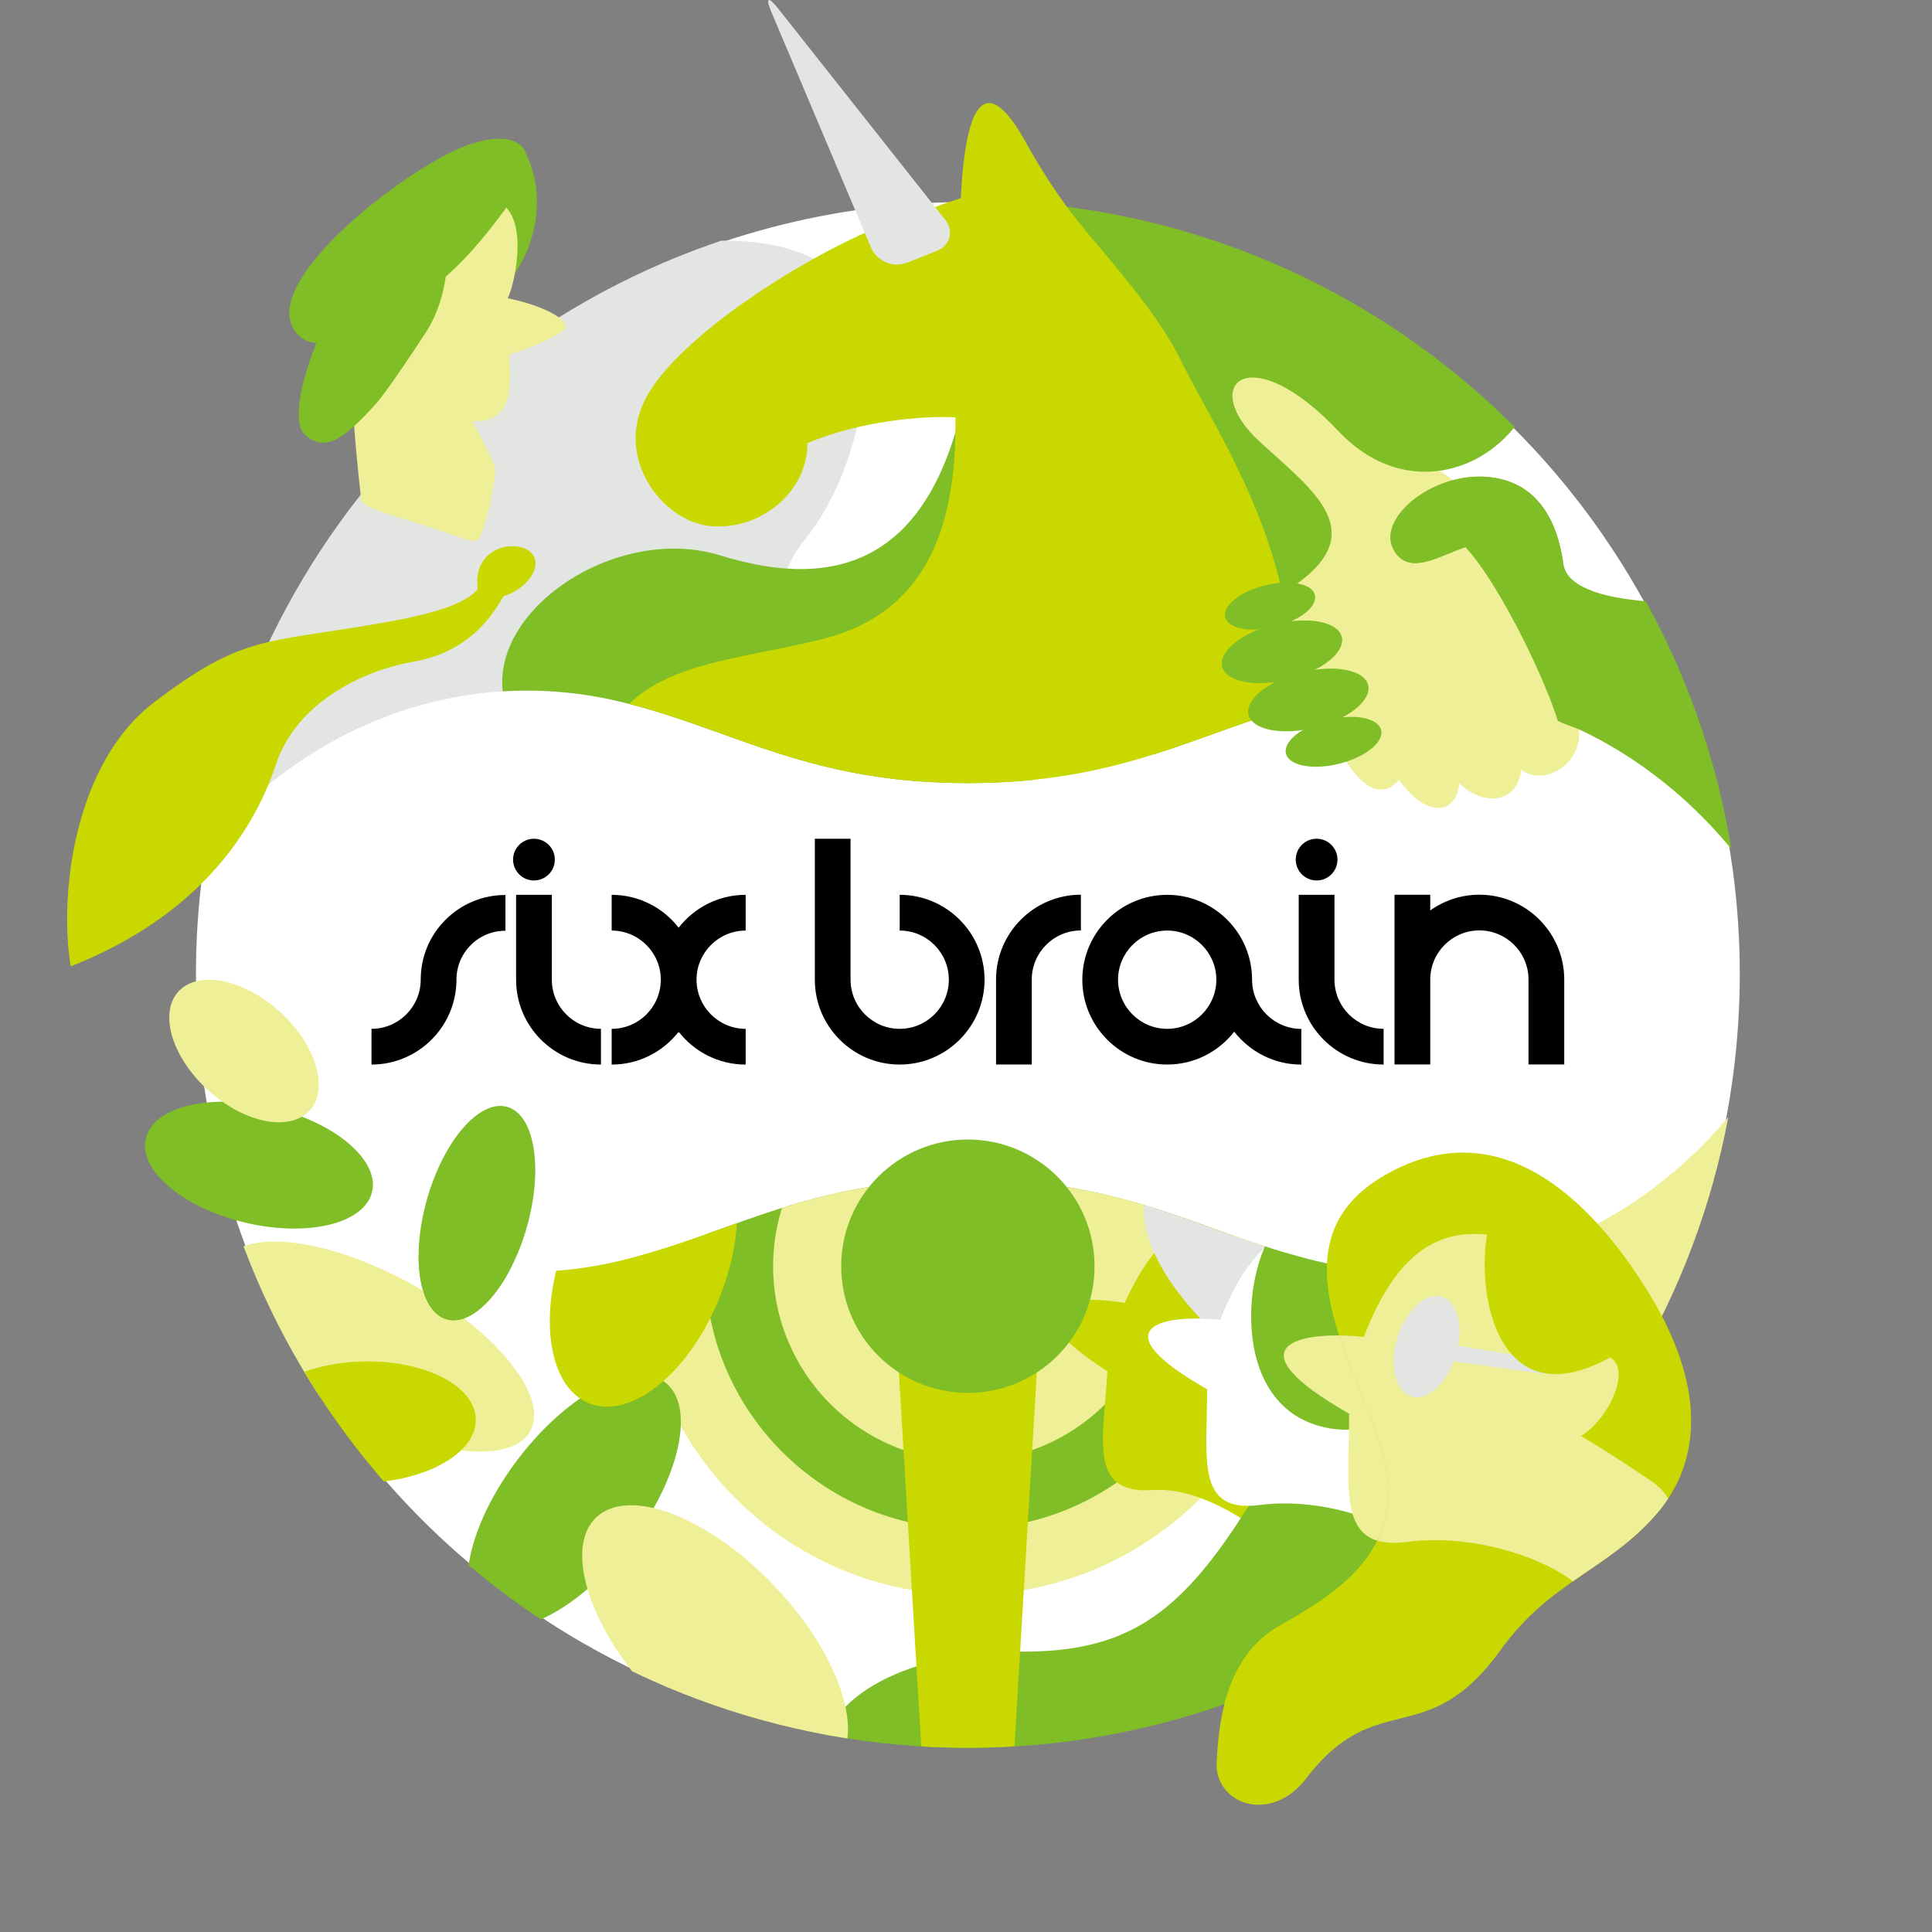 <svg version="1.1" id="レイヤー_1" xmlns="http://www.w3.org/2000/svg" xmlns:xlink="http://www.w3.org/1999/xlink" x="0" y="0" viewBox="0 0 1024 1024" xml:space="preserve"><rect x="0" y="0" width="1024" height="1024" fill="#808080" stroke="none"/><style>.st0{fill:#fff}.st2{fill:#efef97}.st3{fill:#7fbe26}.st8{fill:#c8d800}.st9{fill:#e3e5e3}</style><circle class="st0" cx="512.99" cy="516.2" r="409.13"/><path d="M663.62 519.24c-.01-24.79-20.18-44.96-44.98-44.96-24.81 0-44.99 20.18-44.99 44.98 0 24.8 20.19 44.97 44.99 44.97 14.42 0 27.28-6.84 35.52-17.43 8.24 10.61 21.12 17.46 35.57 17.46v-18.92c-14.38 0-26.09-11.71-26.11-26.1zm-44.98 26.06c-14.37 0-26.05-11.68-26.05-26.04s11.69-26.05 26.05-26.05c14.35 0 26.04 11.68 26.04 26.05 0 14.35-11.69 26.04-26.04 26.04zM222.99 519.28c-.02 14.35-11.73 26.02-26.09 26.02v18.94c24.79 0 44.99-20.15 45.03-44.95-.01-6.94 2.68-13.46 7.57-18.36 4.91-4.92 11.45-7.62 18.41-7.62v-18.95c-12.03 0-23.33 4.68-31.81 13.18-8.48 8.48-13.13 19.77-13.11 31.74zM527.92 519.19v45.01h18.93v-45.01c0-14.36 11.68-26.04 26.05-26.04v-18.94c-24.8 0-44.98 20.18-44.98 44.98zM359.7 491.7c-8.22-10.59-21.08-17.42-35.5-17.42v18.94c14.37 0 26.04 11.68 26.04 26.05 0 14.36-11.67 26.04-26.04 26.04v18.94c14.42 0 27.28-6.83 35.5-17.42 8.24 10.59 21.09 17.42 35.52 17.42v-18.94c-14.36 0-26.04-11.68-26.04-26.04s11.68-26.05 26.04-26.05v-18.94c-14.43-.01-27.28 6.83-35.52 17.42zM476.86 474.27v18.94c14.36 0 26.04 11.68 26.04 26.05 0 14.36-11.68 26.04-26.04 26.04s-26.05-11.68-26.05-26.04v-74.71h-18.93v74.71c0 24.8 20.17 44.97 44.97 44.97 24.79 0 44.98-20.17 44.98-44.97 0-24.8-20.18-44.99-44.97-44.99zM292.48 519.26v-45.01h-18.94v45.01c0 24.8 20.18 44.97 44.98 44.97v-18.94c-14.36.01-26.04-11.68-26.04-26.03zM283 466.67c6.11 0 11.07-4.95 11.07-11.06s-4.95-11.06-11.07-11.06c-6.1 0-11.06 4.95-11.06 11.06.01 6.1 4.96 11.06 11.06 11.06zM784.11 474.21c-9.71 0-18.69 3.1-26.05 8.34v-8.3h-18.94v89.94h18.94v-45.01c0-14.36 11.68-26.04 26.05-26.04 14.36 0 26.03 11.68 26.03 26.04v45.01h18.94v-45.01c0-24.79-20.18-44.97-44.97-44.97zM707.3 519.26v-45.01h-18.95v45.01c0 24.8 20.18 44.97 44.99 44.97v-18.94c-14.36.01-26.04-11.68-26.04-26.03zM697.83 466.67c6.11 0 11.05-4.95 11.05-11.06s-4.94-11.06-11.05-11.06-11.06 4.95-11.06 11.06c0 6.1 4.95 11.06 11.06 11.06z"/><defs><path id="SVGID_1_" d="M335.25 373.58c55.24 14.43 95.49 41.49 177.65 41.49s122.41-27.06 177.65-41.49c87.06-23.73 172.69 10.23 227.1 76.43C885.95 255.1 716.86 106.3 512.98 106.3c-203.78 0-372.81 148.67-404.63 343.45 54.43-66.03 139.96-99.87 226.9-76.17z"/></defs><clipPath id="SVGID_2_"><use xlink:href="#SVGID_1_" overflow="visible"/></clipPath><g clip-path="url(#SVGID_2_)"><path class="st2" d="M786.72 278.12c-14.22-31.05-32.53-32.75-50.99-36.35-18.48-3.61-26.19-15.43-34.06-35.95-7.86-20.52-38.3-74.93-83.67-47.61-45.39 27.33 30.07 137.42 53.95 169.95 14.86 22.07 26.89 52.5 34.28 63.9 7.39 11.41 20.3 37.41 35.33 21.37 14.7 20.16 29.95 18.87 31.89 1.73 13.26 12.82 30.93 10.29 32.9-7.22 12.49 9.72 35.6-4.27 29.77-26.07l-49.4-103.75z"/><path class="st3" d="M825.67 382.15c-5.56-19.02-29.85-71.6-48.88-92.14-12.9 3.87-30.96 16.66-38.61.37-7.64-16.28 21.85-40.83 51.71-37.44 29.87 3.39 36.77 31.45 38.69 45.91 1.93 14.46 26.98 18.48 45.8 20.02l75.65 13.57-35.04 137.85s-36.29-63.03-89.32-88.14z"/></g><defs><path id="SVGID_3_" d="M335.25 373.58c55.24 14.43 95.49 41.49 177.65 41.49s122.41-27.06 177.65-41.49c87.06-23.73 172.69 10.23 227.1 76.43C885.95 255.1 716.86 106.3 512.98 106.3c-203.78 0-372.81 148.67-404.63 343.45 54.43-66.03 139.96-99.87 226.9-76.17z"/></defs><clipPath id="SVGID_4_"><use xlink:href="#SVGID_3_" overflow="visible"/></clipPath><path d="M709.39 228.51c-46.03-48.74-73.17-26.06-44.2 3.24 27.41 25.97 63.62 48.87 21.06 78.44-32.27 22.43-17.72 49.34-13.02 98.71l-58.69 4.57-10.18-46.63-55.57-143.54s-59.48-103.32-1.57-123.43l259.11 39.69c43.23 77.09-41.95 147.18-96.94 88.95z" clip-path="url(#SVGID_4_)" fill="#7fbe26"/><g><defs><path id="SVGID_5_" d="M335.25 373.58c55.24 14.43 95.49 41.49 177.65 41.49s122.41-27.06 177.65-41.49c87.06-23.73 172.69 10.23 227.1 76.43C885.95 255.1 716.86 106.3 512.98 106.3c-203.78 0-372.81 148.67-404.63 343.45 54.43-66.03 139.96-99.87 226.9-76.17z"/></defs><clipPath id="SVGID_6_"><use xlink:href="#SVGID_5_" overflow="visible"/></clipPath><path d="M272.92 157.49c57.8-31.25 143.55-44.79 175.78-6.87 19.49 22.93 10.04 95.91-21.87 135.06-31.9 39.16-7.79 93.18 69.08 130.88L82.93 480.88s-5.8-217.53 189.99-323.39z" clip-path="url(#SVGID_6_)" fill="#e3e5e3"/></g><g><defs><path id="SVGID_7_" d="M335.25 373.58c55.24 14.43 95.49 41.49 177.65 41.49s122.41-27.06 177.65-41.49c87.06-23.73 172.69 10.23 227.1 76.43C885.95 255.1 716.86 106.3 512.98 106.3c-203.78 0-372.81 148.67-404.63 343.45 54.43-66.03 139.96-99.87 226.9-76.17z"/></defs><clipPath id="SVGID_8_"><use xlink:href="#SVGID_7_" overflow="visible"/></clipPath><path d="M275.11 388.26c-35.89-50.85 44-113.28 106.8-93.84 61.21 18.94 110.77 3.69 129.23-84 9.9-47.02 85.58 112.29 85.58 112.29l-55.14 101.47-174.98 3.25-91.49-39.17z" clip-path="url(#SVGID_8_)" fill="#7fbe26"/></g><g><defs><path id="SVGID_9_" d="M335.25 373.58c55.24 14.43 95.49 41.49 177.65 41.49s122.41-27.06 177.65-41.49c87.06-23.73 172.69 10.23 227.1 76.43C885.95 255.1 716.86 106.3 512.98 106.3c-203.78 0-372.81 148.67-404.63 343.45 54.43-66.03 139.96-99.87 226.9-76.17z"/></defs><clipPath id="SVGID_10_"><use xlink:href="#SVGID_9_" overflow="visible"/></clipPath><g clip-path="url(#SVGID_10_)"><path class="st8" d="M509.28 104.99c2.89-61.15 24.54-60.64 33.69-30.83 9.14 29.82 62.78 75 83.47 117.96 20.69 42.96 99.75 152.07 27.91 250.37-67.26 59.21-158.23 28.9-200.57 41.54-42.35 12.63-98.37-64.63-135.42-82.32 11.55-51.04 67.41-50.09 118.42-63.23 51-13.14 70.58-54.59 69.62-117.26-17.32-1.01-51.01 2.02-78.44 13.65 0 26.78-25.99 46.5-51.49 43.97s-51.48-36.38-33.68-68.73c17.8-32.34 84.2-74.8 127.03-91.47l39.46-13.65z"/></g></g><g><path class="st3" d="M273.19 75.43c9.11 3.97 24.93 46.79-11.48 83.32s-36.18-29-30.82-46.77c5.35-17.76 42.3-36.55 42.3-36.55z"/><path class="st2" d="M245.92 285.66c7.62 2.78 8.35.4 10.94-7.73 2.58-8.14 5.7-24.14 5.68-28.51-.01-4.38-8.61-19.56-12.26-26.27 23.17 1.65 20.22-21.26 19.67-35.25 7.04-1.98 19.75-6.93 27.75-12.01 8.02-5.09-9.28-13.88-28.63-17.82 3.28-5.46 15.12-52.9-13.23-53.02-28.34-.13-56.69 20.94-64.9 51.61-8.19 30.67-2.69 78.85.41 107.51.86 6.56 16.31 7.56 54.57 21.49z"/><path class="st3" d="M231.94 150.15c-24.72 19.38-66.79 46.48-77.32 22.19-10.54-24.29 46.23-71.61 81.65-90.22 35.43-18.61 55.43-5.17 35.3 23.4-20.12 28.56-33.58 39.89-39.63 44.63z"/><path class="st3" d="M199.5 213.76c-15.38 16.92-27.04 27.7-38.48 15.94-11.44-11.76 14.02-88.99 63.77-122.72 10.19-9.93 21.25 38.15.78 69.45-20.47 31.29-26.07 37.33-26.07 37.33z"/></g><path class="st8" d="M184.85 333.07c-47.18 7.47-60.31 6.63-103.05 39.06-42.72 32.42-50.61 102.38-44.32 140.07 66.2-26.07 96.39-69.75 108.77-107.08 10.63-32.09 44.92-49.49 72.63-54.35 27.71-4.85 40.5-21.63 48.06-34.86 12.87-3.69 22.12-17.28 13.63-23.78s-30.35-1.47-27.35 20.08c-8.92 11.34-41.65 16.62-68.37 20.86z"/><g><path class="st8" d="M541.7 120.5c9.37.45 18.88 1.68 28.27 1.58 1.73-.02 3.37-.15 4.98-.34-14.93-17.88-25.17-35.42-31.98-47.58-16.53-29.49-30.8-30.32-33.69 30.83l-10.67 3.69c8.41 11.42 29.91 11.18 43.09 11.82z"/></g><path class="st9" d="M480.86 139.2c-7.46 2.96-16.14-.67-19.27-8.08L408.78 6.19c-3.13-7.4-1.61-8.3 3.38-2l88.63 112.05c4.99 6.3 2.95 13.89-4.52 16.85l-15.41 6.11z"/><g><path class="st2" d="M810.61 328.31c-40.05 9.79-79.31 22.47-116.95 39.45 5.01 10.27 9.25 19.19 12.55 24.3 7.39 11.41 20.3 37.41 35.33 21.37 14.7 20.16 29.95 18.87 31.89 1.73 13.26 12.82 30.93 10.29 32.9-7.22 12.49 9.72 35.6-4.27 29.77-26.07l-25.49-53.56z"/><path class="st3" d="M843.01 361.59c-.14-16.1 1.21-32.15 1.22-48.23-8.4-3.01-14.72-7.55-15.65-14.53-1.92-14.45-8.82-42.52-38.69-45.91-29.86-3.39-59.35 21.16-51.71 37.44 7.65 16.29 25.7 3.5 38.61-.37 19.03 20.54 43.32 73.12 48.88 92.14 6.87 3.26 14.46 4.84 20.72 9.15-1.13-10.63-3.27-18.97-3.38-29.69zM696.92 315.33c1.52 6.06-7.91 13.61-21.03 16.87-13.13 3.26-24.98 1-26.49-5.06s7.91-13.61 21.04-16.88c13.12-3.25 24.98-.98 26.48 5.07z"/><path class="st3" d="M711.16 337.58c2 8.08-10.56 18.15-28.07 22.51-17.5 4.35-33.32 1.33-35.33-6.75-2-8.08 10.56-18.15 28.06-22.5 17.5-4.36 33.33-1.34 35.34 6.74z"/><path class="st3" d="M725.16 363.1c2.01 8.08-10.56 18.16-28.06 22.51s-33.32 1.34-35.33-6.74 10.55-18.16 28.05-22.51c17.52-4.35 33.34-1.33 35.34 6.74z"/><path class="st3" d="M732.02 386.91c1.6 6.43-8.39 14.44-22.32 17.9-13.92 3.46-26.5 1.06-28.11-5.37-1.59-6.43 8.41-14.44 22.33-17.9 13.93-3.46 26.51-1.06 28.1 5.37z"/></g><g><defs><path id="SVGID_11_" d="M512.99 926.37c200.58 0 367.48-144.02 403.03-334.29-54.48 64.89-139.27 97.95-225.46 74.46-55.24-14.44-95.49-41.49-177.65-41.49s-122.42 27.06-177.65 41.49c-86.07 23.46-170.75-9.47-225.24-74.2 35.64 190.14 202.49 334.03 402.97 334.03z"/></defs><clipPath id="SVGID_12_"><use xlink:href="#SVGID_11_" overflow="visible"/></clipPath><g clip-path="url(#SVGID_12_)"><path class="st2" d="M513 845.3c-96.05 0-174.19-78.14-174.19-174.18S416.94 496.94 513 496.94c96.03 0 174.17 78.14 174.17 174.18S609.03 845.3 513 845.3z"/></g><defs><path id="SVGID_13_" d="M512.99 926.37c200.58 0 367.48-144.02 403.03-334.29-54.48 64.89-139.27 97.95-225.46 74.46-55.24-14.44-95.49-41.49-177.65-41.49s-122.42 27.06-177.65 41.49c-86.07 23.46-170.75-9.47-225.24-74.2 35.64 190.14 202.49 334.03 402.97 334.03z"/></defs><clipPath id="SVGID_14_"><use xlink:href="#SVGID_13_" overflow="visible"/></clipPath><g clip-path="url(#SVGID_14_)"><path class="st3" d="M513 810.36c-76.79 0-139.25-62.47-139.25-139.24 0-76.78 62.46-139.24 139.25-139.24 76.76 0 139.23 62.46 139.23 139.24S589.76 810.36 513 810.36z"/></g><defs><path id="SVGID_15_" d="M512.99 926.37c200.58 0 367.48-144.02 403.03-334.29-54.48 64.89-139.27 97.95-225.46 74.46-55.24-14.44-95.49-41.49-177.65-41.49s-122.42 27.06-177.65 41.49c-86.07 23.46-170.75-9.47-225.24-74.2 35.64 190.14 202.49 334.03 402.97 334.03z"/></defs><clipPath id="SVGID_16_"><use xlink:href="#SVGID_15_" overflow="visible"/></clipPath><g clip-path="url(#SVGID_16_)"><path class="st2" d="M512.99 774.35c-56.92 0-103.22-46.31-103.22-103.23s46.3-103.23 103.22-103.23 103.23 46.31 103.23 103.23c0 56.93-46.31 103.23-103.23 103.23z"/></g><defs><path id="SVGID_17_" d="M512.99 926.37c200.58 0 367.48-144.02 403.03-334.29-54.48 64.89-139.27 97.95-225.46 74.46-55.24-14.44-95.49-41.49-177.65-41.49s-122.42 27.06-177.65 41.49c-86.07 23.46-170.75-9.47-225.24-74.2 35.64 190.14 202.49 334.03 402.97 334.03z"/></defs><clipPath id="SVGID_18_"><use xlink:href="#SVGID_17_" overflow="visible"/></clipPath><g clip-path="url(#SVGID_18_)"><path class="st8" d="M675.15 650.11c-32.74-12.67-57.6-6.23-79.06 40.45-31.93-5.23-63.67.86-9.16 36.27-2 36.3-10.37 65.37 24.19 62.91 34.56-2.45 78.29 36.33 90.11 54.6 11.83 18.27 26 30.4 31.93 5.22 5.92-25.18 14.78-67.67-3.62-81.84-18.41-14.18-32.44-23.67-32.44-23.67 17.29-8.76 35.02-46.96-2.18-36.85 10.18-15.2 4.43-47.73-19.77-57.09z"/><path class="st9" d="M651.27 713.69c-22.21-20.2-62.71-62.67-36.5-98.39 26.21-35.71 81.86 2.32 107.4 45.87 25.55 43.54-70.9 52.52-70.9 52.52z"/></g><g><defs><path id="SVGID_19_" d="M512.99 926.37c200.58 0 367.48-144.02 403.03-334.29-54.48 64.89-139.27 97.95-225.46 74.46-55.24-14.44-95.49-41.49-177.65-41.49s-122.42 27.06-177.65 41.49c-86.07 23.46-170.75-9.47-225.24-74.2 35.64 190.14 202.49 334.03 402.97 334.03z"/></defs><clipPath id="SVGID_20_"><use xlink:href="#SVGID_19_" overflow="visible"/></clipPath><path d="M433.71 931.94c7.26-42.48 65.22-57.01 105.86-56.54 57.37.65 85.31-19.47 119.97-73.7 26.7-41.78 109.89-84.83 184.2-77.9 74.31 6.94 128.8 80.25 128.8 80.25l-139.7 113.94-293.28 86.2-104.03-44.59-1.82-27.66z" clip-path="url(#SVGID_20_)" fill="#7fbe26"/></g><g><defs><path id="SVGID_21_" d="M512.99 926.37c200.58 0 367.48-144.02 403.03-334.29-54.48 64.89-139.27 97.95-225.46 74.46-55.24-14.44-95.49-41.49-177.65-41.49s-122.42 27.06-177.65 41.49c-86.07 23.46-170.75-9.47-225.24-74.2 35.64 190.14 202.49 334.03 402.97 334.03z"/></defs><clipPath id="SVGID_22_"><use xlink:href="#SVGID_21_" overflow="visible"/></clipPath><g clip-path="url(#SVGID_22_)"><path class="st0" d="M723.31 654.48c-33.43-10.71-57.89-2.79-76.54 45.08-32.19-3.32-63.53 4.64-6.99 36.75.16 36.35-6.47 65.86 27.88 61.37 34.37-4.5 75.35 9.99 88.24 27.52 12.89 17.54 27.75 28.8 32.19 3.31 4.42-25.48 15.74-46.79-3.49-59.85s-33.81-21.7-33.81-21.7c16.75-9.78 32.18-48.96-4.37-36.65 9.29-15.79 1.62-47.91-23.11-55.83z"/><path class="st3" d="M678.25 648.7c-19.34 18.53-28.71 98.36 26.01 108.27 54.72 9.92 66.51-77.85 66.51-77.85l-71.34-42.04-21.18 11.62z"/></g></g><g><defs><path id="SVGID_23_" d="M512.99 926.37c200.58 0 367.48-144.02 403.03-334.29-54.48 64.89-139.27 97.95-225.46 74.46-55.24-14.44-95.49-41.49-177.65-41.49s-122.42 27.06-177.65 41.49c-86.07 23.46-170.75-9.47-225.24-74.2 35.64 190.14 202.49 334.03 402.97 334.03z"/></defs><clipPath id="SVGID_24_"><use xlink:href="#SVGID_23_" overflow="visible"/></clipPath><path d="M513.4 984.06c11.43 0 21.35-9.34 22.03-20.75l14-234.14c.69-11.41-8.11-20.75-19.54-20.75h-33.82c-11.43 0-20.22 9.34-19.55 20.75l14.02 234.14c.68 11.41 10.59 20.75 22.02 20.75h.84z" clip-path="url(#SVGID_24_)" fill="#c8d800"/></g><g><defs><path id="SVGID_25_" d="M512.99 926.37c200.58 0 367.48-144.02 403.03-334.29-54.48 64.89-139.27 97.95-225.46 74.46-55.24-14.44-95.49-41.49-177.65-41.49s-122.42 27.06-177.65 41.49c-86.07 23.46-170.75-9.47-225.24-74.2 35.64 190.14 202.49 334.03 402.97 334.03z"/></defs><clipPath id="SVGID_26_"><use xlink:href="#SVGID_25_" overflow="visible"/></clipPath><g clip-path="url(#SVGID_26_)"><path class="st8" d="M795.39 874.47c26.3-36.44 56.46-42.22 82.2-71.58 25.74-29.36 24.92-69.71-2.22-115.12-27.15-45.41-77.33-102.19-141.82-64.64-64.49 37.54-7.12 109.4 1 154.89 8.12 45.5-26.43 66.7-56.69 83.87-30.23 17.17-32.32 56.24-33.1 74.56 1.68 21.32 29.98 29.13 47.47 6.25 37.68-49.28 63.7-13.56 103.16-68.23z"/><path class="st2" d="M807.53 658.68c-37.01-11.85-64.08-3.09-84.74 49.91-35.64-3.67-70.33 5.14-7.73 40.69.18 40.25-7.16 72.93 30.87 67.95 38.06-4.98 83.43 11.06 97.7 30.47 14.28 19.42 30.73 31.89 35.64 3.67 4.88-28.22 17.42-51.81-3.87-66.27-21.28-14.46-32.08-20.71-32.08-20.71 18.54-10.82 30.28-57.54-10.18-43.9 10.26-17.48 1.78-53.05-25.61-61.81z"/><path class="st9" d="M771.61 718.45c-4.43 14.59-14.98 24.3-23.53 21.69-8.56-2.6-11.9-16.54-7.45-31.12 4.44-14.59 14.98-24.29 23.54-21.69 8.56 2.61 11.89 16.54 7.44 31.12z"/><path class="st9" d="M769.02 712.67l47.23 7.69 3.34 8.03-52.63-7.35z"/><path class="st8" d="M790.03 646.71c-9.51 29.18-.16 111.41 67.51 70.35-.77-25.29 3.8-63.44-67.51-70.35z"/></g></g><g><defs><path id="SVGID_27_" d="M512.99 926.37c200.58 0 367.48-144.02 403.03-334.29-54.48 64.89-139.27 97.95-225.46 74.46-55.24-14.44-95.49-41.49-177.65-41.49s-122.42 27.06-177.65 41.49c-86.07 23.46-170.75-9.47-225.24-74.2 35.64 190.14 202.49 334.03 402.97 334.03z"/></defs><clipPath id="SVGID_28_"><use xlink:href="#SVGID_27_" overflow="visible"/></clipPath><path d="M895 737.75c-53.31-46.23-77.77-100.07-58.19-129.97 19.57-29.91 85.39-52.21 85.39-52.21l36.43 21.21-1.63 91.91-62 69.06z" clip-path="url(#SVGID_28_)" fill="#efef97"/></g><g><defs><path id="SVGID_29_" d="M512.99 926.37c200.58 0 367.48-144.02 403.03-334.29-54.48 64.89-139.27 97.95-225.46 74.46-55.24-14.44-95.49-41.49-177.65-41.49s-122.42 27.06-177.65 41.49c-86.07 23.46-170.75-9.47-225.24-74.2 35.64 190.14 202.49 334.03 402.97 334.03z"/></defs><clipPath id="SVGID_30_"><use xlink:href="#SVGID_29_" overflow="visible"/></clipPath><g clip-path="url(#SVGID_30_)"><path class="st2" d="M281.11 758.41c-10.01 18.34-54.5 13.2-99.36-11.48s-73.1-59.55-63.09-77.89c10.02-18.34 54.5-13.2 99.36 11.48 44.85 24.69 73.1 59.56 63.09 77.89zM236.08 819.3c22.8 24.34 30.21 54.25 16.57 66.82s-43.17 3.03-65.97-21.3c-22.78-24.34-30.21-54.25-16.57-66.82 13.65-12.57 43.18-3.03 65.97 21.3z"/><path class="st3" d="M279.21 650.51c-8.86 31.09-27.88 52.92-42.47 48.76s-19.24-32.74-10.37-63.83c8.86-31.09 27.88-52.92 42.47-48.76 14.59 4.16 19.23 32.73 10.37 63.83zM333.87 818.27c-26.62 34.78-61.42 52.85-77.74 40.36s-7.97-50.82 18.66-85.6c26.62-34.78 61.42-52.85 77.74-40.36 16.32 12.49 7.97 50.82-18.66 85.6z"/><path class="st2" d="M410.55 840.69c34.79 36.61 48.85 79.63 31.43 96.09-17.41 16.47-59.73.14-94.51-36.46-34.78-36.61-48.85-79.63-31.43-96.1 17.42-16.46 59.74-.13 94.51 36.47z"/><path class="st8" d="M381.45 687.56c-15.98 40.04-47.01 65.2-69.31 56.2-22.29-9.01-27.41-48.76-11.42-88.8 15.98-40.04 47.01-65.21 69.31-56.2 22.29 9 27.41 48.76 11.42 88.8z"/></g></g><g><defs><path id="SVGID_31_" d="M512.99 926.37c200.58 0 367.48-144.02 403.03-334.29-54.48 64.89-139.27 97.95-225.46 74.46-55.24-14.44-95.49-41.49-177.65-41.49s-122.42 27.06-177.65 41.49c-86.07 23.46-170.75-9.47-225.24-74.2 35.64 190.14 202.49 334.03 402.97 334.03z"/></defs><clipPath id="SVGID_32_"><use xlink:href="#SVGID_31_" overflow="visible"/></clipPath><path d="M190.29 785.94c-32.8-.08-58.3-14.54-56.94-32.32 1.35-17.77 29.04-32.11 61.84-32.04 32.8.08 58.3 14.54 56.95 32.31-1.35 17.78-29.04 32.13-61.85 32.05z" clip-path="url(#SVGID_32_)" fill="#c8d800"/></g></g><g><path class="st8" d="M795.39 874.47c26.3-36.44 56.46-42.22 82.2-71.58 25.74-29.36 24.92-69.71-2.22-115.12-27.15-45.41-77.33-102.19-141.82-64.64-64.49 37.54-7.12 109.4 1 154.89 8.12 45.5-26.43 66.7-56.69 83.87-30.23 17.17-32.32 56.24-33.1 74.56 1.68 21.32 29.98 29.13 47.47 6.25 37.68-49.28 63.7-13.56 103.16-68.23z"/><defs><path id="SVGID_33_" d="M795.39 874.47c26.3-36.44 56.46-42.22 82.2-71.58 25.74-29.36 24.92-69.71-2.22-115.12-27.15-45.41-77.33-102.19-141.82-64.64-64.49 37.54-7.12 109.4 1 154.89 8.12 45.5-26.43 66.7-56.69 83.87-30.23 17.17-32.32 56.24-33.1 74.56 1.68 21.32 29.98 29.13 47.47 6.25 37.68-49.28 63.7-13.56 103.16-68.23z"/></defs><clipPath id="SVGID_34_"><use xlink:href="#SVGID_33_" overflow="visible"/></clipPath><path d="M807.53 658.68c-37.01-11.85-64.08-3.09-84.74 49.91-35.64-3.67-70.33 5.14-7.73 40.69.18 40.25-7.16 72.93 30.87 67.95 38.06-4.98 83.43 11.06 97.7 30.47 14.28 19.42 30.73 31.89 35.64 3.67 4.88-28.22 17.42-51.81-3.87-66.27-21.28-14.46-37.43-24.03-37.43-24.03 18.53-10.83 35.63-54.21-4.83-40.58 10.26-17.48 1.78-53.05-25.61-61.81z" clip-path="url(#SVGID_34_)" fill="#efef97"/><path class="st9" d="M771.61 718.45c-4.43 14.59-14.98 24.3-23.53 21.69-8.56-2.6-11.9-16.54-7.45-31.12 4.44-14.59 14.98-24.29 23.54-21.69 8.56 2.61 11.89 16.54 7.44 31.12z"/><path class="st9" d="M769.02 712.67l47.23 7.69 3.34 8.03-52.63-7.35z"/><path class="st8" d="M790.03 646.71c-9.51 29.18-.16 111.41 67.51 70.35-.77-25.29 3.8-63.44-67.51-70.35z"/></g><path class="st3" d="M279.21 650.51c-8.86 31.09-27.88 52.92-42.47 48.76s-19.24-32.74-10.37-63.83c8.86-31.09 27.88-52.92 42.47-48.76 14.59 4.16 19.23 32.73 10.37 63.83zM196.22 634.62c-7.2 16-39.44 21.32-72.02 11.88-32.57-9.43-53.13-30.04-45.93-46.04 7.2-15.99 39.43-21.31 72.02-11.88 32.56 9.43 53.13 30.04 45.93 46.04z"/><path class="st2" d="M161.3 591.03c-12.9 9.13-37.67 1.31-55.34-17.45-17.66-18.76-21.52-41.37-8.61-50.49 12.9-9.13 37.68-1.31 55.34 17.45 17.67 18.76 21.52 41.37 8.61 50.49z"/><g><path class="st3" d="M580.13 671.12c0 37.08-30.05 67.14-67.14 67.14-37.08 0-67.14-30.06-67.14-67.14s30.06-67.15 67.14-67.15c37.08.01 67.14 30.07 67.14 67.15z"/></g></svg>